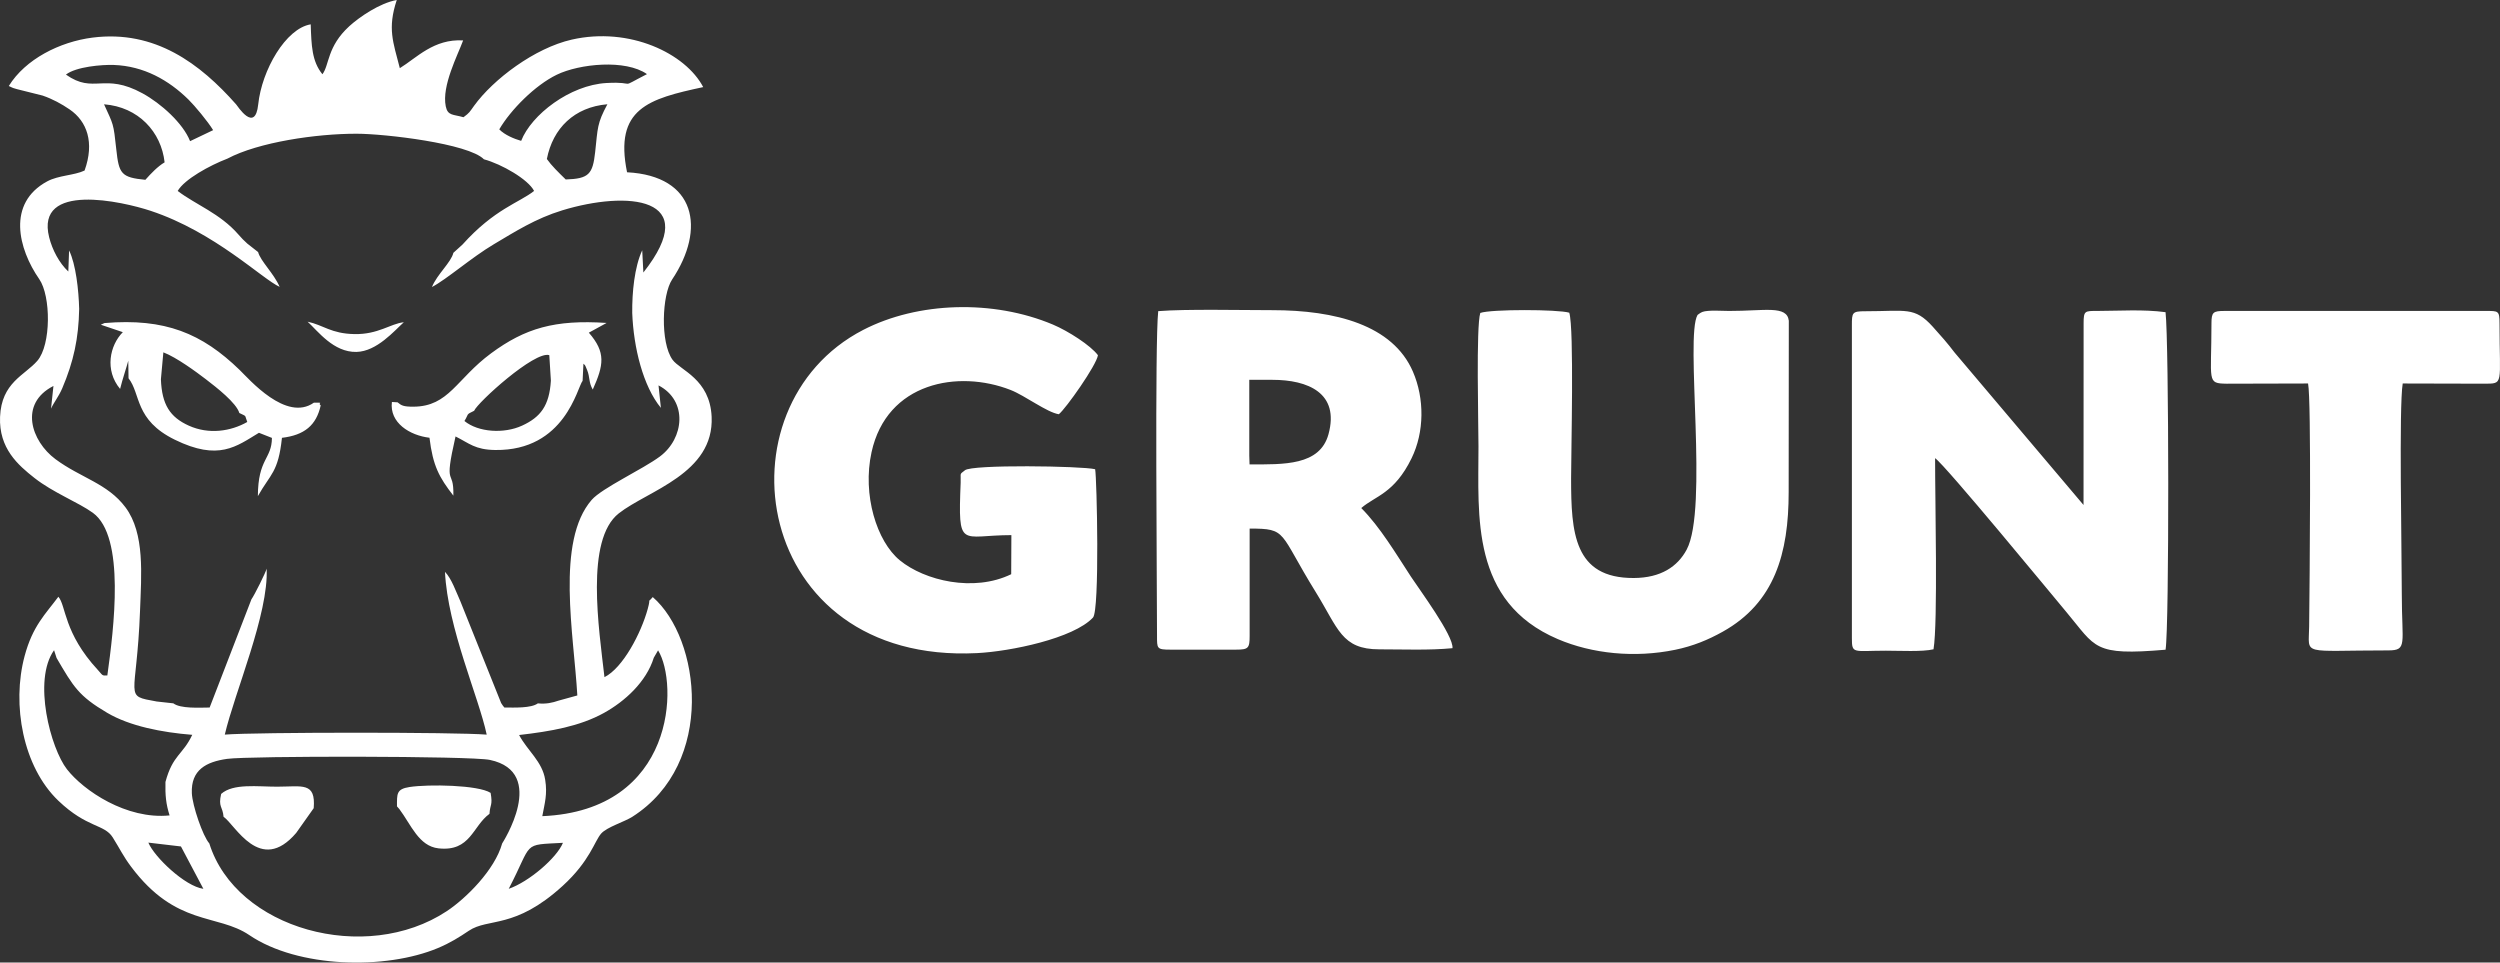<svg width="187" height="72" viewBox="0 0 187 72" fill="none" xmlns="http://www.w3.org/2000/svg">
<rect x="0" y="0" width="187" height="72" fill="#333333" stroke="none"/>
<path fill-rule="evenodd" clip-rule="evenodd" d="M15.213 66.484C13.837 66.295 11.547 64.11 11.096 63.028L13.535 63.315L15.213 66.484ZM30.208 24.103C29.19 24.214 28.295 25.024 26.509 24.99C24.758 24.957 24.203 24.318 23.008 24.062C23.777 24.765 24.947 26.361 26.662 26.324C28.195 26.291 29.518 24.715 30.208 24.103ZM16.723 61.099C17.572 61.65 19.454 65.472 22.156 62.301L23.465 60.452C23.627 58.477 22.62 58.84 20.73 58.844C19.264 58.847 17.451 58.58 16.542 59.385C16.311 60.388 16.655 60.299 16.723 61.099V61.099ZM29.694 60.317L29.875 60.523C30.744 61.681 31.323 63.296 32.803 63.457C35.2 63.719 35.349 61.791 36.613 60.875C36.658 60.134 36.865 60.267 36.699 59.307C35.777 58.711 32.046 58.651 30.627 58.87C29.635 59.023 29.697 59.392 29.694 60.317V60.317ZM12.036 28.369L12.219 26.355C13.206 26.733 14.671 27.811 15.382 28.355C16.203 28.985 17.677 30.131 17.903 30.892C18.503 31.189 18.272 30.998 18.495 31.564C17.257 32.268 15.622 32.516 14.119 31.837C12.72 31.203 12.107 30.272 12.036 28.369V28.369ZM7.812 24.166L7.54 24.289L9.187 24.846C8.208 25.833 7.814 27.691 8.984 29.091C9.154 28.384 9.493 27.393 9.595 26.979L9.614 28.295C10.544 29.467 10.05 31.407 13.073 32.889C16.359 34.5 17.674 33.394 19.369 32.373L20.34 32.755C20.33 34.356 19.297 34.282 19.289 37.111C20.228 35.434 20.814 35.358 21.09 32.749C22.764 32.55 23.66 31.819 23.989 30.323C23.713 30.13 24.334 30.113 23.478 30.12C21.404 31.579 18.642 28.368 17.926 27.673C15.108 24.94 12.353 23.783 7.812 24.165V24.166ZM35.464 30.728C35.719 30.107 39.994 26.223 41.087 26.565L41.206 28.468C41.093 30.356 40.426 31.204 39.057 31.835C37.689 32.466 35.766 32.332 34.74 31.491C35.086 30.943 34.81 31.036 35.464 30.728V30.728ZM29.738 30.093L29.314 30.069C29.123 31.63 30.657 32.57 32.125 32.743C32.379 34.854 32.858 35.718 33.912 37.075C33.959 34.885 33.155 36.669 34.074 32.646C35.108 33.162 35.528 33.64 37.044 33.66C42.279 33.728 43.181 28.951 43.579 28.487L43.641 27.202C43.78 27.384 43.689 27.118 43.919 27.685C44.139 28.226 44.023 28.601 44.339 29.138C45.16 27.308 45.336 26.366 44.045 24.884L45.375 24.156C41.506 23.896 39.279 24.549 36.733 26.428C34.134 28.346 33.58 30.406 30.925 30.42C30.16 30.424 30.019 30.326 29.738 30.093L29.738 30.093ZM165.418 24.18C165.418 28.548 165.04 28.676 166.55 28.701L172.643 28.685C172.896 29.903 172.762 43.561 172.724 46.879C172.699 49.082 172.049 48.65 178.635 48.65C180.097 48.65 179.655 48.179 179.655 44.486C179.655 41.222 179.434 30.413 179.723 28.685L185.789 28.7C187.32 28.694 186.964 28.811 186.964 24.18C186.964 23.24 186.876 23.259 185.943 23.259H166.396C165.544 23.259 165.418 23.351 165.418 24.18L165.418 24.18ZM126.975 23.56C126.027 25.189 127.802 38.059 126.16 41.117C125.483 42.376 124.243 43.226 122.204 43.235C117.728 43.253 117.518 39.84 117.518 35.783C117.518 33.782 117.751 24.586 117.382 23.39C116.529 23.134 111.528 23.121 110.726 23.408C110.404 24.403 110.59 31.754 110.59 33.395C110.59 38.609 109.997 45.012 116.517 47.802C119.095 48.906 122.283 49.226 125.298 48.605C126.646 48.327 127.763 47.864 128.864 47.249C132.737 45.086 133.795 41.402 133.792 36.807L133.803 23.99C133.665 22.815 131.977 23.264 129.342 23.259C128.857 23.258 127.767 23.176 127.339 23.332C127.293 23.349 127.249 23.378 127.209 23.396C127.17 23.414 127.12 23.458 127.089 23.474C127.059 23.491 127.008 23.526 126.975 23.56ZM81.917 35.098C80.945 34.854 72.628 34.728 72.171 35.182C71.738 35.521 71.887 35.333 71.857 36.108C71.656 41.164 71.84 40.027 75.651 40.027L75.638 42.951C72.827 44.316 69.16 43.428 67.312 41.916C65.579 40.498 64.493 37.014 65.191 33.825C66.336 28.594 71.678 27.636 75.593 29.17C76.679 29.595 78.306 30.846 79.2 30.985C79.722 30.573 82.024 27.311 82.126 26.569C81.582 25.841 79.91 24.764 78.763 24.28C74.293 22.395 68.65 22.566 64.566 24.678C53.452 30.425 56.248 49.692 73.077 48.853C75.583 48.728 80.303 47.753 81.755 46.194C82.265 45.647 82.045 35.741 81.917 35.098H81.917ZM93.446 28.411H95.177C97.823 28.411 100.216 29.387 99.371 32.48C98.724 34.844 96.016 34.737 93.466 34.738L93.446 34.077V28.411V28.411ZM86.635 23.272C86.376 25.613 86.544 43.712 86.545 47.557C86.545 48.506 86.521 48.593 87.528 48.593H92.458C93.385 48.593 93.473 48.48 93.473 47.557V39.538C96.331 39.538 95.622 39.776 98.423 44.298C100.107 47.017 100.346 48.57 103.166 48.57C104.927 48.57 106.92 48.654 108.646 48.484C108.748 47.572 106.158 44.081 105.535 43.128C104.426 41.432 103.226 39.41 101.823 38.002C102.854 37.1 104.292 36.928 105.584 34.282C106.55 32.307 106.556 29.806 105.685 27.795C104.174 24.3 99.864 23.201 95.177 23.201C92.884 23.201 88.722 23.106 86.635 23.273L86.635 23.272ZM138.521 24.35V47.728C138.521 48.941 138.61 48.674 141.07 48.672C142.094 48.672 143.798 48.766 144.627 48.567C144.963 46.568 144.739 37.316 144.745 34.269C145.537 34.823 153.549 44.569 154.565 45.781C156.791 48.434 156.55 49.067 161.985 48.598C162.265 46.852 162.239 25.55 161.983 23.351C160.297 23.127 158.576 23.254 156.877 23.258C155.948 23.258 155.854 23.239 155.854 24.179L155.848 37.773L146.201 26.367C145.695 25.697 145.156 25.084 144.564 24.43C143.195 22.922 142.57 23.281 139.54 23.281C138.533 23.281 138.521 23.369 138.521 24.35L138.521 24.35ZM38.053 66.483C39.904 62.927 38.994 63.217 42.109 63.043C41.642 64.181 39.554 65.966 38.053 66.483ZM37.563 63.086C37.012 65.071 34.855 67.204 33.421 68.153C27.348 72.171 17.656 69.502 15.656 63.086C15.173 62.553 14.39 60.259 14.35 59.332C14.276 57.587 15.423 56.987 16.98 56.764C18.589 56.534 35.219 56.54 36.643 56.841C41.01 57.764 37.566 63.084 37.563 63.087L37.563 63.086ZM40.78 58.33C40.571 56.961 39.444 56.142 38.829 54.979C41.194 54.708 43.363 54.33 45.175 53.328C46.736 52.465 48.344 51.007 48.904 49.196L49.224 48.646C50.751 51.106 50.551 60.624 40.564 61.049C40.742 60.077 40.956 59.409 40.78 58.33V58.33ZM4.232 49.216C5.493 51.372 5.879 52.058 8.018 53.319C9.72 54.322 12.114 54.783 14.38 54.965C13.668 56.478 12.923 56.453 12.376 58.49C12.353 59.484 12.413 60.14 12.685 60.993C9.457 61.319 6.244 59.129 5.007 57.54C3.795 55.983 2.433 50.9 4.044 48.635L4.232 49.216V49.216ZM17.01 11.866C19.324 10.635 23.662 9.998 26.678 10.003C28.807 10.006 35.04 10.734 36.198 11.916C37.517 12.271 39.51 13.416 39.95 14.282C38.836 15.164 36.983 15.631 34.593 18.294L33.913 18.91C33.74 19.635 32.695 20.515 32.31 21.469C33.419 20.889 35.261 19.265 36.939 18.27C38.519 17.333 40.062 16.342 42.062 15.732C46.873 14.263 52.633 14.669 48.124 20.384L48.038 18.721C47.457 19.976 47.275 21.868 47.291 23.412C47.39 26.005 48.102 28.887 49.434 30.508L49.257 28.828C51.462 29.97 51.182 32.793 49.358 34.148C48.08 35.099 45.027 36.507 44.258 37.391C41.561 40.493 42.928 47.477 43.184 52.02L41.784 52.406C41.322 52.564 40.862 52.674 40.231 52.612C39.736 52.979 38.478 52.928 37.727 52.921C37.619 52.793 37.609 52.785 37.485 52.588L34.435 44.975C34.123 44.293 33.777 43.272 33.284 42.774C33.49 47.001 35.813 52.143 36.405 54.95C34.096 54.758 19.181 54.761 16.815 54.948C17.538 51.83 20.11 45.893 19.944 42.535C19.903 42.774 19.02 44.54 18.807 44.829L15.681 52.923C14.89 52.932 13.494 53.014 12.967 52.61L11.72 52.472C9.18 52.005 10.23 52.346 10.474 45.688C10.573 42.985 10.844 39.905 9.388 37.952C8.046 36.153 6.033 35.747 4.146 34.343C2.332 32.995 1.401 30.195 3.998 28.87L3.817 30.567C4.021 30.108 4.393 29.662 4.658 29.039C5.508 27.041 5.88 25.31 5.922 23.107C5.887 21.71 5.674 19.759 5.168 18.733L5.11 20.31C4.423 19.667 3.912 18.684 3.677 17.75C2.631 13.581 9.181 15.078 11.262 15.768C16.081 17.364 19.636 20.889 20.918 21.458C20.471 20.429 19.498 19.555 19.306 18.854L18.501 18.223C18.229 17.979 18.074 17.819 17.828 17.536C16.46 15.961 14.597 15.287 13.292 14.283C13.791 13.411 15.694 12.368 17.01 11.866V11.866ZM40.905 11.894C41.353 9.593 42.955 8.012 45.433 7.798C44.656 9.247 44.719 9.536 44.518 11.374C44.336 13.031 44.05 13.37 42.316 13.424C41.768 12.889 41.253 12.389 40.905 11.893V11.894ZM10.871 13.45C9.067 13.274 8.894 12.997 8.701 11.194C8.483 9.162 8.486 9.36 7.782 7.801C10.354 8 12.062 9.867 12.313 12.143C11.806 12.44 11.303 12.966 10.871 13.451V13.45ZM4.932 5.58C5.688 4.987 7.636 4.829 8.497 4.858C10.755 4.937 12.615 5.988 14.104 7.453C14.556 7.898 15.545 9.079 15.942 9.735L14.218 10.559C13.69 9.213 12.029 7.73 10.665 6.984C7.754 5.391 7.037 7.066 4.932 5.58V5.58ZM37.345 9.676C38.201 8.214 40.016 6.38 41.647 5.589C43.348 4.765 46.793 4.421 48.394 5.544C46.121 6.709 47.785 6.077 45.369 6.209C42.632 6.359 39.744 8.582 38.983 10.537C38.458 10.388 37.736 10.086 37.346 9.676H37.345ZM29.906 5.098C29.405 3.131 28.971 2.147 29.678 0C28.403 0.226 26.869 1.284 26.131 1.957C24.455 3.488 24.644 4.863 24.117 5.554C23.322 4.579 23.296 3.398 23.241 1.821C21.373 2.129 19.586 5.241 19.315 7.805C19.084 10.002 17.755 7.912 17.66 7.805C14.98 4.775 11.602 2.218 6.921 2.813C4.472 3.125 1.896 4.426 0.658 6.433L0.893 6.544C0.927 6.557 0.977 6.58 1.015 6.593C1.065 6.61 1.222 6.656 1.277 6.67L3.188 7.149C3.942 7.41 4.596 7.767 5.212 8.188C6.507 9.074 7.084 10.655 6.326 12.757C5.547 13.125 4.377 13.11 3.533 13.565C0.503 15.199 1.361 18.611 2.937 20.881C3.811 22.14 3.832 25.788 2.792 26.989C1.846 28.081 0.108 28.604 0.004 31.183C-0.09 33.543 1.354 34.788 2.575 35.75C3.973 36.852 5.864 37.574 6.947 38.359C9.395 40.133 8.512 47.031 8.029 50.525C7.604 50.553 7.685 50.507 7.32 50.113C4.754 47.341 4.947 45.293 4.366 44.637C3.391 45.95 2.445 46.814 1.841 49.071C0.864 52.716 1.719 57.362 4.364 59.893C6.509 61.946 7.8 61.63 8.431 62.637C8.982 63.517 9.219 64.048 9.809 64.834C13.173 69.324 16.25 68.319 18.652 69.948C22.294 72.418 28.85 72.556 32.77 70.909C33.669 70.531 34.351 70.105 35.062 69.625C36.538 68.63 38.492 69.543 42.084 66.267C44.147 64.386 44.469 62.901 44.975 62.342C45.411 61.86 46.711 61.47 47.3 61.095C53.583 57.087 52.383 47.736 48.826 44.661C48.365 45.207 48.723 44.55 48.453 45.538C47.956 47.359 46.595 49.962 45.214 50.651C44.8 47.02 43.76 40.384 46.286 38.399C48.463 36.688 53.422 35.432 53.23 31.172C53.102 28.342 50.875 27.699 50.306 26.91C49.377 25.62 49.515 22.045 50.276 20.905C52.809 17.115 52.06 13.154 46.904 12.886C45.929 8.108 48.517 7.392 52.6 6.515C51.277 3.993 47.091 1.983 42.772 2.962C39.991 3.593 36.898 5.929 35.462 7.912C35.117 8.388 35.135 8.423 34.668 8.769C33.891 8.543 33.488 8.672 33.342 7.95C33.031 6.421 34.237 4.13 34.642 3.023C32.448 2.893 31.164 4.329 29.907 5.098L29.906 5.098Z" fill="white"/>
</svg>
